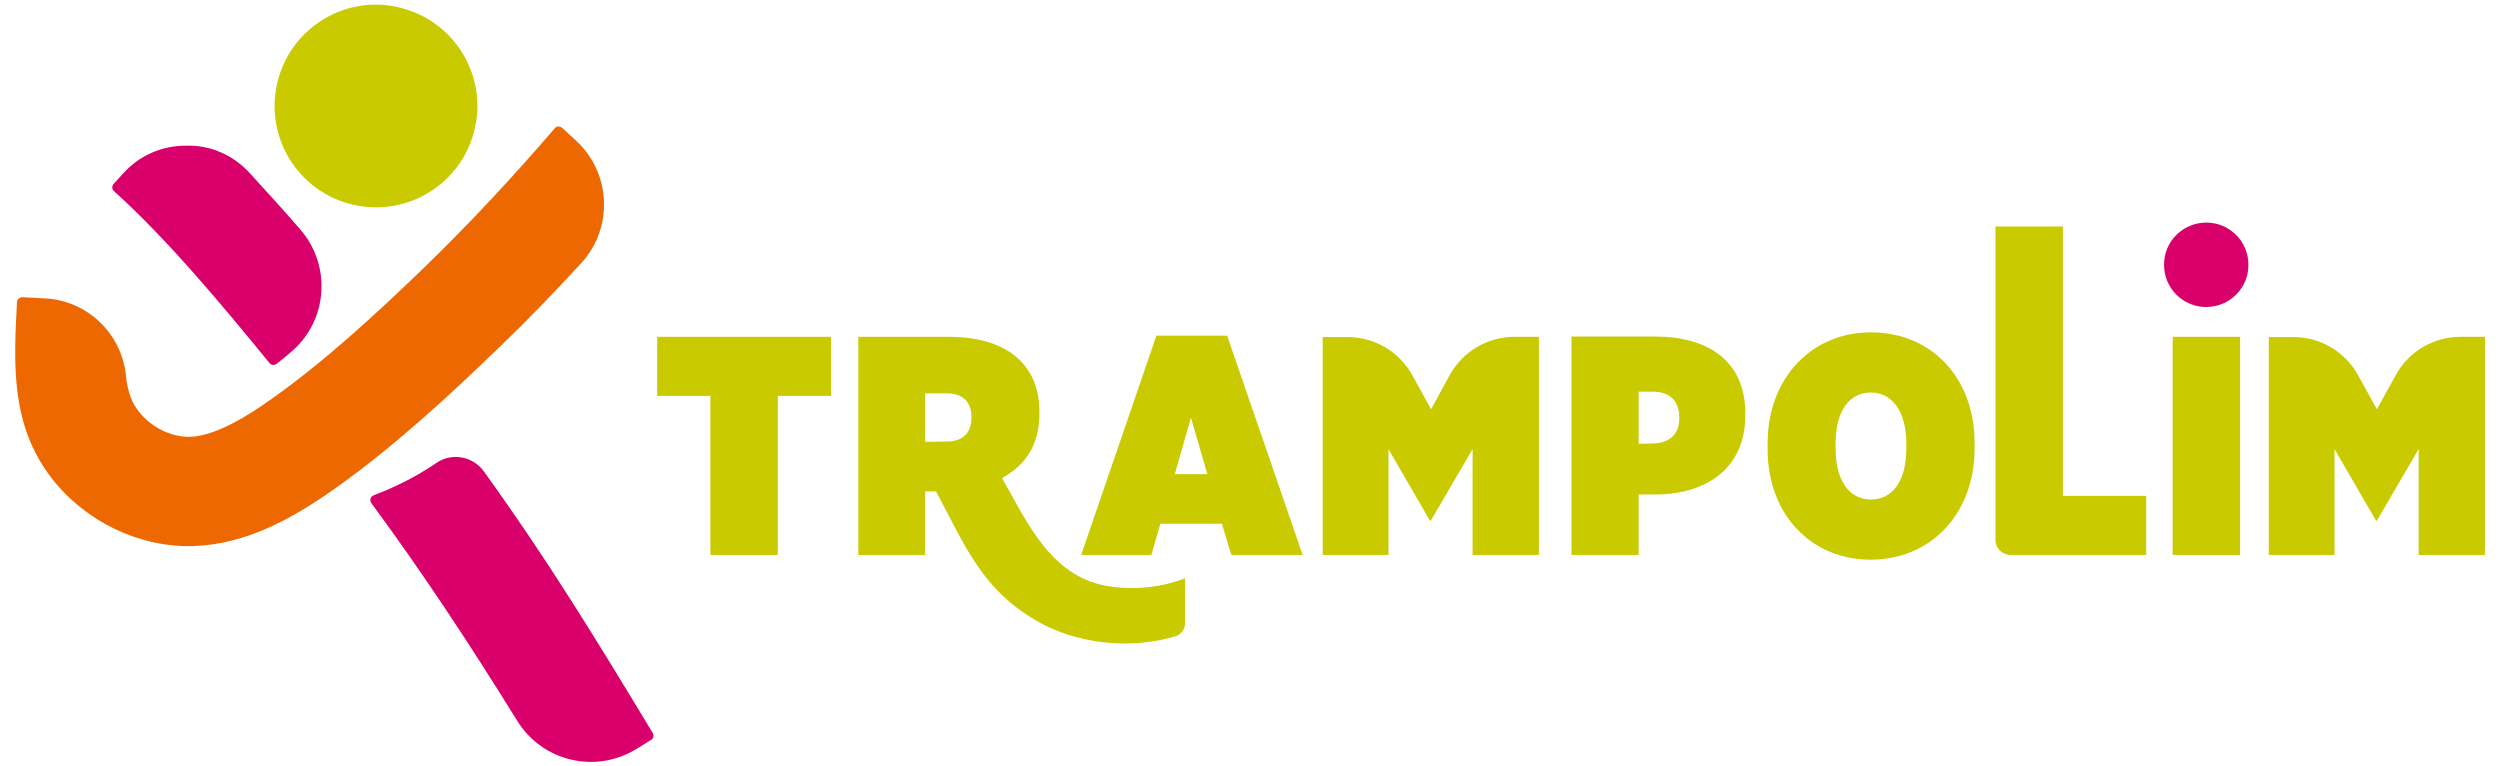 <?xml version="1.0" encoding="UTF-8"?>
<svg xmlns="http://www.w3.org/2000/svg" xmlns:xlink="http://www.w3.org/1999/xlink" version="1.1" x="0px" y="0px" viewBox="0 0 897.4 275.1" xml:space="preserve">
<path fill="#D9006C" d="M792,79.9c8.4,0,15.1,6.8,15.1,15.2c0,8.4-6.8,15.1-15.2,15.1c-8.4,0-15.1-6.8-15.1-15.2c0,0,0,0,0,0  C776.8,86.6,783.6,79.9,792,79.9"></path>
<path fill="#C9CA00" d="M255,199.2h24.2v-57.1h19.1v-21.2h-62.4v21.2H255V199.2z"></path>
<path fill="#C9CA00" d="M421.7,170.2l5.8-20.3l5.9,20.3H421.7z M388.1,199.2h25.2l3.2-11.2h22.1l3.4,11.2h25.6l-27.1-78.7h-25.4  L388.1,199.2z"></path>
<path fill="#C9CA00" d="M474.8,199.2h23.6v-38l14.9,25.7h0.3l15-25.7v38h23.8v-78.3H544c-10-0.1-19.1,5.3-23.8,14.1l-6.5,11.9  l-6.5-11.8c-4.7-8.8-13.9-14.3-23.9-14.1h-8.5V199.2z"></path>
<path fill="#C9CA00" d="M588.2,159.3v-18.7h5c5.9,0,9.6,3,9.6,9.2v0.4c0,6-4,9-9.7,9L588.2,159.3z M564.2,199.2h24v-21.7h6  c17.8,0,32.3-9,32.3-28.4v-0.7c0-18.7-13.2-27.6-32.5-27.6h-29.9V199.2z"></path>
<path fill="#C9CA00" d="M671.6,179.3c-7.8,0-12.7-6.8-12.7-18.4v-1.7c0-11.6,4.9-18.3,12.6-18.3c7.8,0,12.8,6.9,12.8,18.4v1.7  C684.3,172.6,679.4,179.3,671.6,179.3 M671.5,200.9c21.5,0,37.3-16.4,37.3-39.9v-2c0-23.5-15.6-39.7-37.2-39.7  c-21.4,0-37.1,16.5-37.1,39.9v2C634.5,184.7,650.1,200.9,671.5,200.9"></path>
<path fill="#C9CA00" d="M721.8,199.2h48.6V178h-29.9V81.3h-24.2v112.5C716.3,196.8,718.7,199.2,721.8,199.2  C721.7,199.2,721.8,199.2,721.8,199.2"></path>
<rect x="779.9" y="120.9" fill="#C9CA00" width="24.2" height="78.3"></rect>
<path fill="#C9CA00" d="M814.4,199.2H838v-38l14.9,25.7h0.3l15-25.7v38H892v-78.3h-8.4c-10-0.1-19.2,5.3-23.8,14.1l-6.6,11.9l-6.5-11.8  c-4.7-8.8-13.9-14.3-23.8-14.1h-8.5V199.2z"></path>
<path fill="#C9CA00" d="M332.1,158.6v-17.4h7.9c5.3,0,8.7,2.8,8.7,8.4v0.5c0,5.5-3.4,8.4-8.8,8.4L332.1,158.6z M425.4,223.4v-15.8  c-8.4,3.2-17.5,4.2-26.4,3c-21.4-2.8-30-22.6-39.3-39c8.1-4.4,13.4-11.6,13.4-23v-0.7c0-8.2-2.5-14.1-7.1-18.7  c-5.3-5.2-13.7-8.3-25.7-8.3h-32.2v78.3h24v-22.8h3.9c10.6,19.7,16.5,35.7,37.6,47.3c12.9,7,31.5,9.7,47.9,4.8  C423.9,228,425.5,225.8,425.4,223.4"></path>
<path fill="#C9CA00" d="M143.1,2.6c-19.6-4.5-39.1,7.7-43.6,27.3s7.7,39.1,27.3,43.6c19.6,4.5,39.1-7.7,43.6-27.2  c4.6-19.5-7.6-39.1-27.1-43.6C143.1,2.6,143.1,2.6,143.1,2.6"></path>
<path fill="#D9006C" d="M173.6,169.1c22.4,31,39.8,59.4,60.7,94c0.5,0.9,0.3,2-0.6,2.5c0,0,0,0,0,0l-5.5,3.4  c-14.6,8.8-33.5,4.3-42.5-10.2c-16.7-27-33.7-52.8-52.4-78.2c-0.3-0.5-0.5-1.1-0.3-1.6c0.2-0.6,0.6-1,1.1-1.2  c7.9-3,15.5-6.8,22.5-11.6C162.1,162.4,169.6,163.7,173.6,169.1"></path>
<path fill="#D9006C" d="M89.7,62.2c6.7,7.3,12.5,13.7,18.2,20.3c11,12.8,9.8,32.1-2.8,43.3c-1.9,1.7-3.8,3.3-5.8,4.8  c-0.8,0.6-1.9,0.5-2.5-0.2c-16.8-20.6-36.9-44.7-55.9-61.8c-0.4-0.3-0.6-0.8-0.6-1.3c0-0.5,0.2-1,0.5-1.3l3.2-3.5  c5.8-6.6,14.1-10.3,22.9-10.2C75.5,52,83.8,55.7,89.7,62.2"></path>
<path fill="#ED6800" d="M208.6,94.5c-9.3,10.1-18.8,20-29,29.8c-18.4,17.8-38.7,36.5-59.7,51.3c-15.1,10.6-31.4,19.7-50.2,20.4  c-19.7,0.7-39.2-8.9-51.2-24.4C3.8,152.5,4.9,130.9,6.1,108.4c0.1-1,1-1.8,2-1.7l7.9,0.4c15.2,0.7,27.6,12.5,29.2,27.6  c0.2,2.7,0.8,5.3,1.7,7.9c3.2,8.4,12.7,14.5,21.5,14.2c9.4-0.4,21.4-8.1,28.8-13.4c19.2-13.5,38.1-31,55-47.3  c16.8-16.3,32.1-32.8,46.9-50c0.3-0.4,0.8-0.7,1.3-0.7c0.5,0,1,0.2,1.4,0.5l5.2,4.8C219.4,62.3,220.2,81.9,208.6,94.5"></path>
</svg>
